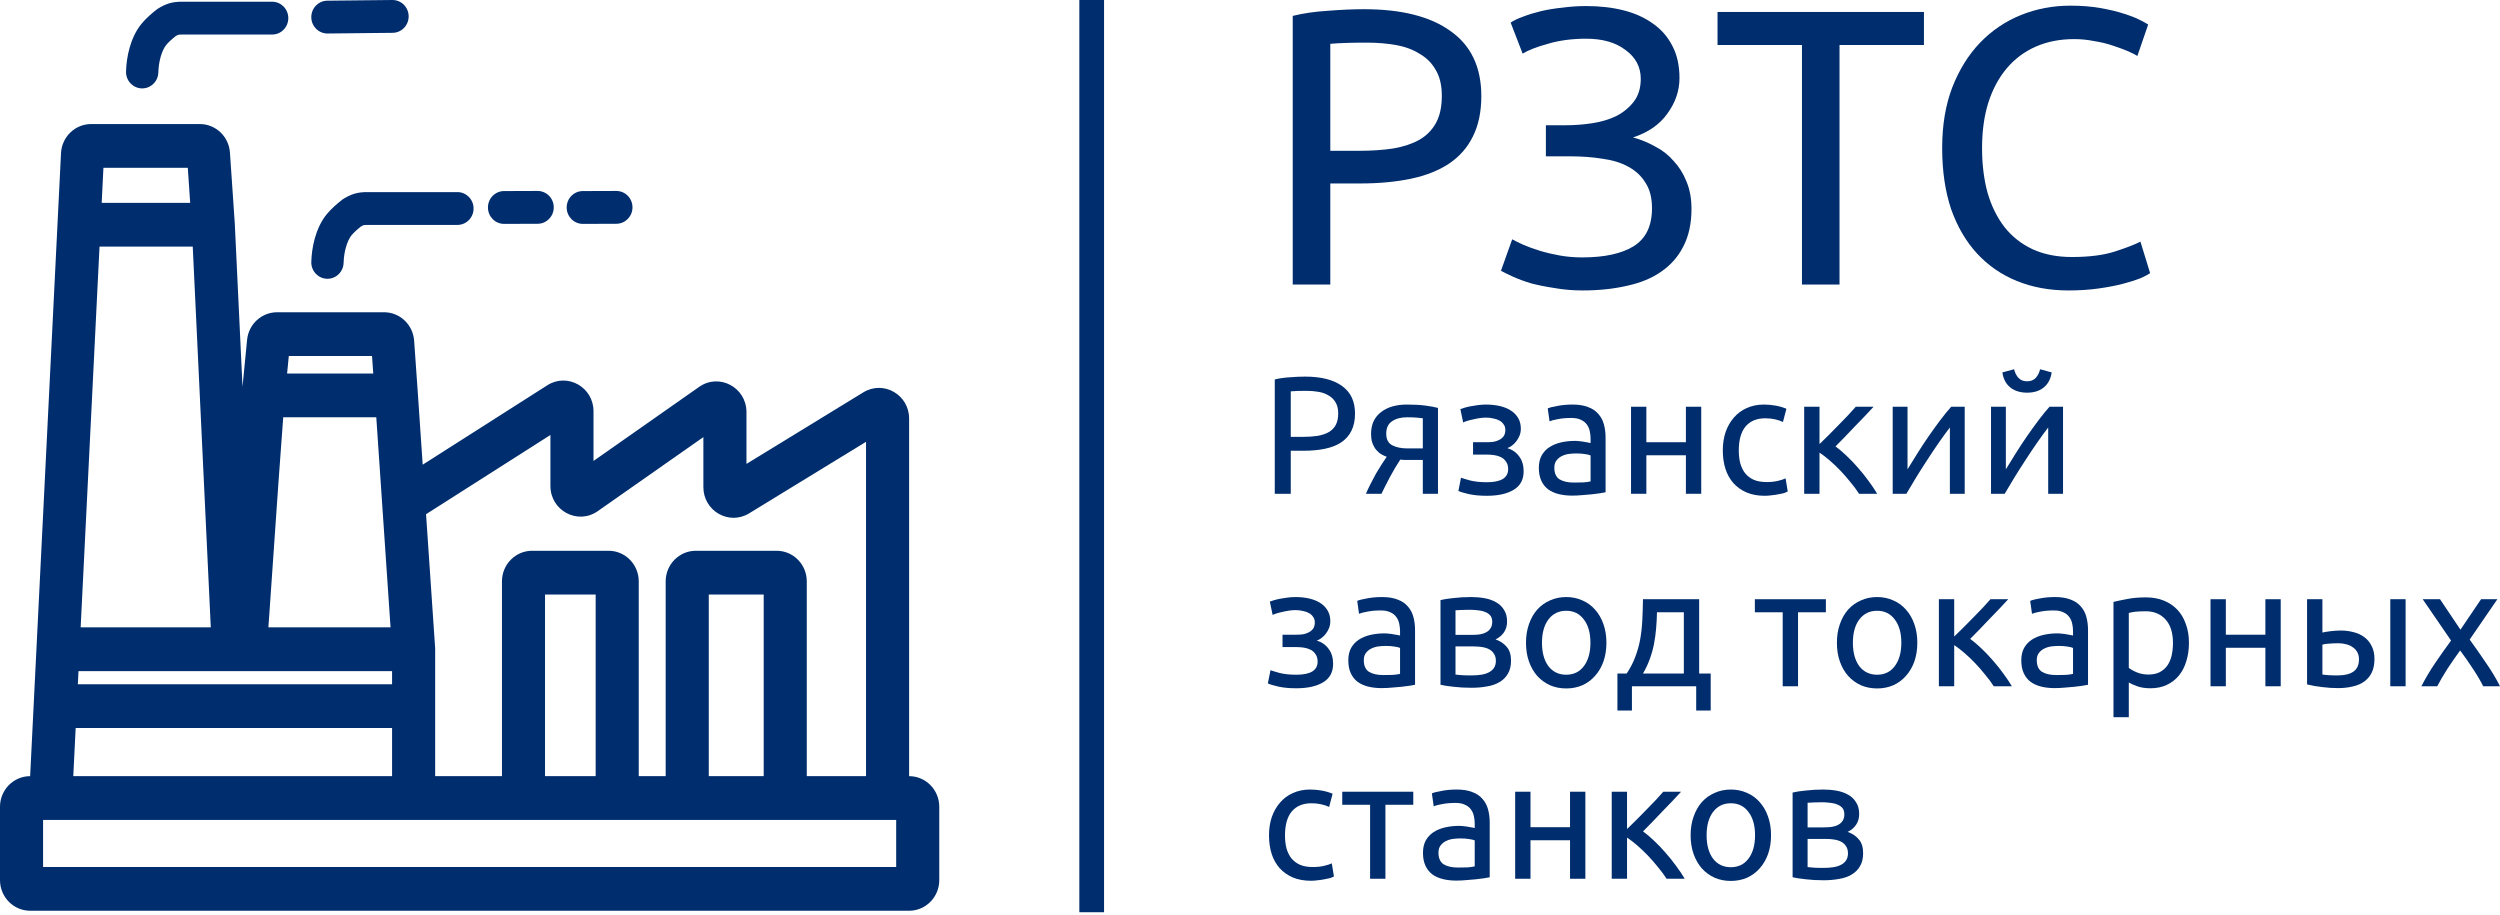 <?xml version="1.0" encoding="UTF-8"?> <svg xmlns="http://www.w3.org/2000/svg" width="620" height="227" viewBox="0 0 620 227" fill="none"> <path fill-rule="evenodd" clip-rule="evenodd" d="M15.131 37.983C15.332 33.94 18.617 30.767 22.601 30.767H49.563C53.493 30.767 56.752 33.856 57.025 37.838L58.226 55.412L60.145 95.907L61.276 84.288C61.654 80.401 64.873 77.438 68.719 77.438H95.246C99.171 77.438 102.427 80.519 102.707 84.494L103.634 97.68L104.827 115.241L135.736 95.548C140.717 92.374 147.19 96.011 147.19 101.984V114.313L173.395 95.943C178.356 92.465 185.123 96.072 185.123 102.196V115.045L214.119 97.295C219.105 94.243 225.46 97.89 225.46 103.802V192.488C229.591 192.488 232.94 195.889 232.94 200.085V218.265C232.94 222.461 229.591 225.863 225.46 225.863H7.48C3.349 225.863 0 222.461 0 218.265V200.085C0 195.891 3.346 192.49 7.475 192.488L15.131 37.983ZM18.174 192.488H97.236V180.548H18.765L18.174 192.488ZM19.303 169.695H97.236V166.439H19.464L19.303 169.695ZM20.002 155.585H52.276L47.801 61.158H24.682L20.002 155.585ZM25.219 50.304H47.166L46.572 41.621H25.65L25.219 50.304ZM66.558 155.585H96.855L93.318 103.487H70.239C69.464 113.615 68.663 125.248 67.898 136.365L67.898 136.367C67.519 141.875 67.149 147.256 66.794 152.265C66.715 153.391 66.636 154.499 66.558 155.585ZM71.201 92.633H92.567L92.262 88.292H71.624L71.201 92.633ZM107.922 192.488H124.484V144.189C124.484 139.992 127.833 136.591 131.963 136.591H150.93C155.061 136.591 158.41 139.992 158.41 144.189V192.488H165.088V144.189C165.088 139.993 168.437 136.591 172.568 136.591H192.603C196.733 136.591 200.082 139.992 200.082 144.189V192.488H214.775V109.566L185.778 127.316C180.793 130.368 174.438 126.721 174.438 120.809V108.399L148.233 126.769C143.271 130.247 136.505 126.64 136.505 120.516V107.87L105.66 127.522L107.922 160.825V192.488ZM189.397 192.488V147.445H175.773V192.488H189.397ZM147.724 192.488V147.445H135.169V192.488H147.724ZM10.685 203.341V215.009H222.254V203.341H10.685Z" fill="#002D6D"></path> <path d="M101.344 4.028C101.321 1.78 99.509 -0.023 97.296 0L81.166 0.171C78.954 0.195 77.178 2.036 77.201 4.284C77.225 6.532 79.037 8.335 81.25 8.311L97.379 8.14C99.592 8.117 101.368 6.275 101.344 4.028Z" fill="#002D6D"></path> <path d="M44.214 8.639C44.132 8.664 43.967 8.723 43.552 8.967C42.658 9.667 41.684 10.574 41.243 11.12C40.09 12.546 39.337 15.303 39.267 17.963C39.208 20.21 37.367 21.983 35.154 21.923C32.942 21.863 31.197 19.992 31.256 17.745C31.348 14.25 32.279 9.379 35.051 5.952C36.085 4.674 37.709 3.241 38.91 2.327L39.075 2.201L39.252 2.093C40.041 1.612 40.911 1.141 41.953 0.83C43.013 0.513 44.027 0.427 45.054 0.427L67.493 0.427C69.706 0.427 71.5 2.249 71.5 4.497C71.5 6.745 69.706 8.567 67.493 8.567L45.054 8.567C44.478 8.567 44.289 8.617 44.214 8.639Z" fill="#002D6D"></path> <path d="M133.338 55.496C135.551 55.488 137.339 53.66 137.331 51.412C137.324 49.164 135.524 47.348 133.311 47.355L125.004 47.384C122.791 47.391 121.004 49.22 121.011 51.467C121.018 53.715 122.818 55.531 125.031 55.524L133.338 55.496Z" fill="#002D6D"></path> <path d="M152.863 55.496C155.076 55.488 156.864 53.66 156.857 51.412C156.85 49.164 155.05 47.348 152.837 47.355L144.53 47.384C142.317 47.391 140.529 49.22 140.537 51.467C140.544 53.715 142.344 55.531 144.557 55.524L152.863 55.496Z" fill="#002D6D"></path> <path d="M90.161 55.853C90.079 55.878 89.914 55.937 89.499 56.181C88.605 56.88 87.631 57.788 87.19 58.333C86.036 59.76 85.284 62.517 85.214 65.176C85.155 67.423 83.313 69.196 81.101 69.136C78.889 69.076 77.144 67.206 77.203 64.959C77.294 61.464 78.226 56.593 80.998 53.166C82.031 51.888 83.656 50.455 84.856 49.54L85.022 49.414L85.199 49.306C85.987 48.826 86.858 48.355 87.9 48.044C88.96 47.727 89.974 47.641 91.001 47.641L113.44 47.641C115.653 47.641 117.447 49.463 117.447 51.711C117.447 53.959 115.653 55.781 113.44 55.781L91.001 55.781C90.425 55.781 90.236 55.831 90.161 55.853Z" fill="#002D6D"></path> <path d="M338.269 2.283C347.616 2.283 354.787 4.104 359.781 7.746C364.839 11.323 367.368 16.688 367.368 23.841C367.368 27.744 366.664 31.093 365.255 33.889C363.91 36.621 361.926 38.864 359.301 40.62C356.74 42.311 353.603 43.547 349.889 44.327C346.176 45.108 341.982 45.498 337.308 45.498H329.914V70.568H320.598V3.941C323.223 3.291 326.136 2.868 329.337 2.673C332.603 2.413 335.58 2.283 338.269 2.283ZM339.037 10.575C335.068 10.575 332.026 10.672 329.914 10.867V37.401H336.924C340.125 37.401 343.007 37.206 345.568 36.816C348.129 36.361 350.273 35.645 352.002 34.67C353.795 33.629 355.171 32.231 356.132 30.475C357.092 28.719 357.572 26.475 357.572 23.744C357.572 21.143 357.06 18.997 356.036 17.306C355.075 15.615 353.731 14.282 352.002 13.306C350.337 12.266 348.385 11.55 346.144 11.16C343.903 10.77 341.534 10.575 339.037 10.575Z" fill="#002D6D"></path> <path d="M383.38 31.06H388.374C390.486 31.06 392.631 30.898 394.808 30.573C396.985 30.247 398.97 29.662 400.762 28.817C402.555 27.906 404.027 26.703 405.18 25.207C406.332 23.711 406.909 21.826 406.909 19.549C406.909 16.623 405.66 14.249 403.163 12.428C400.73 10.542 397.465 9.599 393.367 9.599C389.846 9.599 386.677 10.022 383.86 10.867C381.043 11.648 378.962 12.461 377.617 13.306L374.64 5.6C375.409 5.079 376.433 4.592 377.713 4.136C379.058 3.616 380.531 3.161 382.131 2.771C383.796 2.38 385.588 2.088 387.509 1.893C389.43 1.633 391.415 1.503 393.463 1.503C396.793 1.503 399.866 1.86 402.683 2.576C405.5 3.291 407.933 4.396 409.982 5.892C412.031 7.323 413.631 9.176 414.784 11.453C415.936 13.664 416.512 16.298 416.512 19.354C416.512 22.476 415.52 25.402 413.535 28.134C411.614 30.865 408.765 32.849 404.988 34.084C406.909 34.605 408.733 35.352 410.462 36.328C412.255 37.238 413.791 38.441 415.072 39.937C416.416 41.368 417.473 43.059 418.241 45.01C419.073 46.961 419.489 49.237 419.489 51.838C419.489 55.415 418.817 58.504 417.473 61.106C416.192 63.642 414.367 65.723 411.999 67.349C409.694 68.975 406.877 70.145 403.547 70.861C400.218 71.641 396.537 72.031 392.503 72.031C390.07 72.031 387.765 71.836 385.588 71.446C383.412 71.121 381.459 70.731 379.73 70.275C378.002 69.755 376.497 69.202 375.217 68.617C373.936 68.032 372.944 67.544 372.239 67.154L375.024 59.35C375.729 59.74 376.657 60.195 377.81 60.715C379.026 61.236 380.37 61.724 381.843 62.179C383.316 62.634 384.948 63.024 386.741 63.349C388.534 63.675 390.422 63.837 392.407 63.837C397.849 63.837 402.075 62.927 405.084 61.106C408.157 59.22 409.694 56.066 409.694 51.643C409.694 49.042 409.149 46.928 408.061 45.303C407.037 43.612 405.596 42.279 403.739 41.303C401.947 40.328 399.802 39.677 397.305 39.352C394.872 38.962 392.215 38.767 389.334 38.767H383.38V31.06Z" fill="#002D6D"></path> <path d="M477.137 2.966V11.16H456.201V70.568H446.885V11.16H425.949V2.966H477.137Z" fill="#002D6D"></path> <path d="M512.967 72.031C508.293 72.031 504.035 71.251 500.194 69.69C496.352 68.129 493.055 65.853 490.302 62.862C487.549 59.87 485.404 56.196 483.868 51.838C482.395 47.416 481.659 42.376 481.659 36.718C481.659 31.06 482.491 26.053 484.156 21.695C485.884 17.273 488.189 13.566 491.07 10.575C493.951 7.583 497.313 5.307 501.154 3.746C504.996 2.185 509.093 1.405 513.447 1.405C516.2 1.405 518.665 1.6 520.842 1.99C523.082 2.38 525.003 2.836 526.604 3.356C528.268 3.876 529.613 4.396 530.637 4.917C531.662 5.437 532.366 5.827 532.75 6.087L530.061 13.891C529.485 13.501 528.653 13.079 527.564 12.623C526.476 12.168 525.227 11.713 523.819 11.258C522.474 10.802 520.97 10.445 519.305 10.184C517.704 9.859 516.072 9.697 514.407 9.697C510.886 9.697 507.717 10.315 504.9 11.55C502.082 12.786 499.682 14.574 497.697 16.916C495.712 19.257 494.175 22.118 493.087 25.5C492.063 28.817 491.55 32.556 491.55 36.718C491.55 40.75 491.999 44.425 492.895 47.741C493.855 51.058 495.264 53.919 497.121 56.326C498.977 58.667 501.282 60.488 504.035 61.788C506.852 63.089 510.118 63.739 513.831 63.739C518.121 63.739 521.674 63.284 524.491 62.374C527.308 61.463 529.421 60.65 530.829 59.935L533.23 67.739C532.782 68.064 531.982 68.487 530.829 69.007C529.677 69.463 528.236 69.918 526.508 70.373C524.779 70.828 522.762 71.218 520.457 71.544C518.153 71.869 515.656 72.031 512.967 72.031Z" fill="#002D6D"></path> <path d="M323.663 93.399C327.641 93.399 330.692 94.174 332.817 95.724C334.97 97.246 336.046 99.529 336.046 102.573C336.046 104.233 335.746 105.659 335.147 106.849C334.575 108.011 333.73 108.966 332.613 109.713C331.523 110.432 330.188 110.958 328.608 111.29C327.028 111.622 325.244 111.788 323.255 111.788H320.108V122.457H316.144V94.105C317.261 93.828 318.501 93.648 319.863 93.565C321.252 93.454 322.519 93.399 323.663 93.399ZM323.99 96.927C322.301 96.927 321.007 96.969 320.108 97.052V108.343H323.091C324.453 108.343 325.679 108.26 326.769 108.094C327.859 107.9 328.772 107.596 329.507 107.181C330.27 106.738 330.856 106.143 331.265 105.396C331.673 104.649 331.878 103.694 331.878 102.531C331.878 101.425 331.66 100.511 331.224 99.792C330.815 99.072 330.243 98.505 329.507 98.09C328.799 97.647 327.968 97.343 327.014 97.177C326.061 97.01 325.053 96.927 323.99 96.927Z" fill="#002D6D"></path> <path d="M349.548 114.071C349.14 114.071 348.744 114.071 348.363 114.071C347.982 114.044 347.614 114.016 347.26 113.988C346.388 115.317 345.543 116.742 344.726 118.264C343.936 119.758 343.227 121.156 342.601 122.457H338.759C339.086 121.654 339.468 120.838 339.904 120.007C340.34 119.15 340.775 118.319 341.211 117.517C341.675 116.714 342.138 115.953 342.601 115.234C343.064 114.514 343.5 113.864 343.909 113.283C343.146 113.006 342.519 112.674 342.029 112.286C341.538 111.871 341.143 111.415 340.844 110.917C340.544 110.418 340.326 109.893 340.19 109.339C340.081 108.758 340.026 108.177 340.026 107.596C340.026 106.378 340.244 105.313 340.68 104.399C341.143 103.486 341.77 102.739 342.56 102.158C343.35 101.549 344.276 101.092 345.339 100.788C346.429 100.484 347.614 100.331 348.894 100.331C350.692 100.331 352.218 100.414 353.471 100.58C354.725 100.746 355.774 100.94 356.618 101.162V122.457H352.858V114.071H349.548ZM352.858 103.735C352.559 103.68 352.055 103.625 351.346 103.569C350.665 103.514 349.875 103.486 348.976 103.486C347.423 103.486 346.17 103.818 345.216 104.482C344.263 105.119 343.786 106.143 343.786 107.554C343.786 108.938 344.276 109.893 345.257 110.418C346.238 110.944 347.505 111.207 349.058 111.207H352.858V103.735Z" fill="#002D6D"></path> <path d="M368.545 100.331C369.771 100.331 370.915 100.456 371.978 100.705C373.04 100.954 373.953 101.328 374.716 101.826C375.479 102.324 376.078 102.947 376.514 103.694C376.95 104.441 377.168 105.313 377.168 106.309C377.168 106.945 377.059 107.527 376.841 108.052C376.623 108.578 376.351 109.049 376.024 109.464C375.697 109.879 375.329 110.239 374.92 110.543C374.539 110.82 374.171 111.013 373.817 111.124C375.07 111.512 376.051 112.203 376.759 113.2C377.495 114.168 377.863 115.4 377.863 116.894C377.863 118.942 377.045 120.464 375.411 121.46C373.776 122.457 371.556 122.955 368.749 122.955C367.033 122.955 365.548 122.816 364.295 122.54C363.069 122.263 362.197 122 361.679 121.751L362.333 118.472C362.769 118.638 363.546 118.873 364.663 119.177C365.807 119.454 367.169 119.592 368.749 119.592C370.466 119.592 371.774 119.329 372.673 118.804C373.572 118.25 374.021 117.434 374.021 116.355C374.021 115.58 373.844 114.957 373.49 114.487C373.163 113.988 372.741 113.615 372.223 113.366C371.705 113.117 371.147 112.951 370.548 112.868C369.948 112.785 369.39 112.743 368.872 112.743H365.317V109.671H368.749C369.24 109.671 369.744 109.644 370.261 109.588C370.806 109.505 371.297 109.353 371.733 109.132C372.196 108.91 372.577 108.606 372.877 108.218C373.177 107.803 373.326 107.264 373.326 106.6C373.326 106.074 373.19 105.631 372.918 105.271C372.673 104.884 372.332 104.565 371.896 104.316C371.46 104.067 370.943 103.887 370.343 103.777C369.771 103.638 369.172 103.569 368.545 103.569C368.055 103.569 367.523 103.611 366.951 103.694C366.379 103.777 365.821 103.887 365.276 104.026C364.731 104.137 364.24 104.261 363.805 104.399C363.369 104.538 363.055 104.662 362.865 104.773L362.17 101.452C362.388 101.369 362.728 101.258 363.192 101.12C363.655 100.982 364.172 100.857 364.744 100.746C365.344 100.636 365.97 100.539 366.624 100.456C367.278 100.373 367.918 100.331 368.545 100.331Z" fill="#002D6D"></path> <path d="M390.337 119.675C391.237 119.675 392.027 119.662 392.708 119.634C393.416 119.579 394.002 119.496 394.465 119.385V112.951C394.193 112.812 393.743 112.702 393.116 112.619C392.517 112.508 391.781 112.453 390.91 112.453C390.337 112.453 389.724 112.494 389.071 112.577C388.444 112.66 387.858 112.84 387.313 113.117C386.796 113.366 386.36 113.726 386.006 114.196C385.651 114.639 385.474 115.234 385.474 115.981C385.474 117.365 385.91 118.333 386.782 118.887C387.654 119.412 388.839 119.675 390.337 119.675ZM390.011 100.331C391.536 100.331 392.817 100.539 393.852 100.954C394.915 101.341 395.759 101.909 396.386 102.656C397.04 103.376 397.503 104.247 397.775 105.271C398.048 106.267 398.184 107.374 398.184 108.592V122.083C397.857 122.138 397.394 122.221 396.794 122.332C396.222 122.415 395.568 122.498 394.833 122.581C394.097 122.664 393.294 122.733 392.422 122.789C391.577 122.872 390.733 122.913 389.888 122.913C388.689 122.913 387.586 122.789 386.578 122.54C385.57 122.291 384.698 121.903 383.962 121.377C383.227 120.824 382.655 120.104 382.246 119.219C381.837 118.333 381.633 117.268 381.633 116.022C381.633 114.832 381.864 113.809 382.328 112.951C382.818 112.093 383.472 111.401 384.289 110.875C385.107 110.349 386.06 109.962 387.15 109.713C388.24 109.464 389.384 109.339 390.583 109.339C390.964 109.339 391.359 109.367 391.768 109.422C392.176 109.45 392.558 109.505 392.912 109.588C393.294 109.644 393.62 109.699 393.893 109.754C394.165 109.81 394.356 109.851 394.465 109.879V108.8C394.465 108.163 394.397 107.54 394.261 106.932C394.124 106.295 393.879 105.742 393.525 105.271C393.171 104.773 392.681 104.386 392.054 104.109C391.455 103.804 390.664 103.652 389.684 103.652C388.43 103.652 387.327 103.749 386.373 103.943C385.447 104.109 384.752 104.289 384.289 104.482L383.84 101.286C384.33 101.065 385.147 100.857 386.292 100.663C387.436 100.442 388.676 100.331 390.011 100.331Z" fill="#002D6D"></path> <path d="M421.905 122.457H418.105V112.909H408.297V122.457H404.496V100.871H408.297V109.671H418.105V100.871H421.905V122.457Z" fill="#002D6D"></path> <path d="M437.677 122.955C435.961 122.955 434.449 122.678 433.141 122.125C431.861 121.571 430.771 120.796 429.872 119.8C429 118.804 428.346 117.628 427.91 116.272C427.474 114.888 427.256 113.366 427.256 111.705C427.256 110.045 427.488 108.523 427.951 107.139C428.441 105.755 429.123 104.565 429.994 103.569C430.866 102.545 431.929 101.757 433.182 101.203C434.462 100.622 435.879 100.331 437.432 100.331C438.386 100.331 439.339 100.414 440.293 100.58C441.246 100.746 442.159 101.009 443.031 101.369L442.173 104.649C441.6 104.372 440.933 104.15 440.17 103.984C439.435 103.818 438.644 103.735 437.8 103.735C435.675 103.735 434.04 104.413 432.896 105.769C431.779 107.125 431.22 109.104 431.22 111.705C431.22 112.868 431.343 113.933 431.588 114.902C431.861 115.87 432.269 116.7 432.814 117.392C433.386 118.084 434.108 118.624 434.98 119.011C435.852 119.371 436.914 119.551 438.168 119.551C439.176 119.551 440.088 119.454 440.906 119.26C441.723 119.067 442.363 118.859 442.826 118.638L443.358 121.875C443.14 122.014 442.826 122.152 442.418 122.291C442.009 122.401 441.546 122.498 441.028 122.581C440.511 122.692 439.952 122.775 439.353 122.83C438.781 122.913 438.222 122.955 437.677 122.955Z" fill="#002D6D"></path> <path d="M455.203 110.709C456.047 111.318 456.96 112.093 457.941 113.034C458.922 113.947 459.875 114.943 460.801 116.022C461.755 117.102 462.64 118.209 463.458 119.343C464.275 120.45 464.97 121.488 465.542 122.457H461.047C460.447 121.516 459.739 120.561 458.922 119.592C458.131 118.596 457.3 117.641 456.429 116.728C455.557 115.815 454.671 114.971 453.772 114.196C452.873 113.421 452.029 112.771 451.239 112.245V122.457H447.438V100.871H451.239V110.128C451.892 109.491 452.642 108.758 453.486 107.928C454.331 107.07 455.175 106.212 456.02 105.354C456.892 104.469 457.696 103.638 458.431 102.864C459.167 102.061 459.766 101.397 460.229 100.871H464.643C464.043 101.535 463.335 102.296 462.518 103.154C461.728 103.984 460.897 104.842 460.025 105.728C459.18 106.613 458.336 107.499 457.491 108.384C456.647 109.242 455.884 110.017 455.203 110.709Z" fill="#002D6D"></path> <path d="M487.247 100.871V122.457H483.569V106.018C482.751 107.07 481.852 108.301 480.871 109.713C479.891 111.124 478.91 112.591 477.929 114.113C476.948 115.607 476.008 117.088 475.109 118.555C474.21 120.021 473.434 121.322 472.78 122.457H469.388V100.871H473.066V116.396C473.774 115.206 474.578 113.905 475.477 112.494C476.376 111.055 477.302 109.644 478.256 108.26C479.237 106.849 480.204 105.506 481.157 104.233C482.138 102.933 483.051 101.812 483.895 100.871H487.247Z" fill="#002D6D"></path> <path d="M511.631 100.871V122.457H507.953V106.018C507.135 107.07 506.236 108.301 505.256 109.713C504.275 111.124 503.294 112.591 502.313 114.113C501.332 115.607 500.392 117.088 499.493 118.555C498.594 120.021 497.818 121.322 497.164 122.457H493.772V100.871H497.45V116.396C498.158 115.206 498.962 113.905 499.861 112.494C500.76 111.055 501.687 109.644 502.64 108.26C503.621 106.849 504.588 105.506 505.542 104.233C506.522 102.933 507.435 101.812 508.28 100.871H511.631ZM502.722 97.384C501.005 97.384 499.602 96.941 498.513 96.056C497.45 95.17 496.81 93.939 496.592 92.361L499.493 91.573C499.711 92.458 500.079 93.178 500.597 93.731C501.114 94.285 501.823 94.561 502.722 94.561C503.621 94.561 504.329 94.285 504.847 93.731C505.365 93.178 505.732 92.458 505.95 91.573L508.811 92.361C508.593 93.939 507.953 95.17 506.89 96.056C505.828 96.941 504.438 97.384 502.722 97.384Z" fill="#002D6D"></path> <path d="M321.293 148.069C322.519 148.069 323.663 148.193 324.726 148.442C325.788 148.691 326.701 149.065 327.464 149.563C328.227 150.061 328.826 150.684 329.262 151.431C329.698 152.178 329.916 153.05 329.916 154.046C329.916 154.683 329.807 155.264 329.589 155.79C329.371 156.316 329.099 156.786 328.772 157.201C328.445 157.616 328.077 157.976 327.668 158.28C327.287 158.557 326.919 158.751 326.565 158.861C327.818 159.249 328.799 159.941 329.507 160.937C330.243 161.906 330.611 163.137 330.611 164.631C330.611 166.679 329.793 168.201 328.159 169.198C326.524 170.194 324.304 170.692 321.497 170.692C319.781 170.692 318.296 170.554 317.043 170.277C315.817 170 314.945 169.737 314.427 169.488L315.081 166.209C315.517 166.375 316.294 166.61 317.411 166.915C318.555 167.191 319.917 167.33 321.497 167.33C323.214 167.33 324.522 167.067 325.421 166.541C326.32 165.988 326.769 165.171 326.769 164.092C326.769 163.317 326.592 162.694 326.238 162.224C325.911 161.726 325.489 161.352 324.971 161.103C324.453 160.854 323.895 160.688 323.296 160.605C322.696 160.522 322.138 160.48 321.62 160.48H318.065V157.409H321.497C321.988 157.409 322.492 157.381 323.009 157.326C323.554 157.243 324.045 157.09 324.481 156.869C324.944 156.648 325.325 156.343 325.625 155.956C325.925 155.541 326.074 155.001 326.074 154.337C326.074 153.811 325.938 153.368 325.666 153.008C325.421 152.621 325.08 152.303 324.644 152.054C324.208 151.805 323.691 151.625 323.091 151.514C322.519 151.376 321.92 151.307 321.293 151.307C320.803 151.307 320.271 151.348 319.699 151.431C319.127 151.514 318.569 151.625 318.024 151.763C317.479 151.874 316.988 151.998 316.553 152.137C316.117 152.275 315.803 152.4 315.613 152.51L314.918 149.189C315.136 149.106 315.476 148.996 315.94 148.857C316.403 148.719 316.92 148.595 317.492 148.484C318.092 148.373 318.718 148.276 319.372 148.193C320.026 148.11 320.666 148.069 321.293 148.069Z" fill="#002D6D"></path> <path d="M343.086 167.413C343.985 167.413 344.775 167.399 345.456 167.371C346.164 167.316 346.75 167.233 347.213 167.122V160.688C346.941 160.55 346.491 160.439 345.864 160.356C345.265 160.245 344.529 160.19 343.658 160.19C343.086 160.19 342.473 160.231 341.819 160.314C341.192 160.397 340.606 160.577 340.061 160.854C339.544 161.103 339.108 161.463 338.754 161.933C338.399 162.376 338.222 162.971 338.222 163.718C338.222 165.102 338.658 166.071 339.53 166.624C340.402 167.15 341.587 167.413 343.086 167.413ZM342.759 148.069C344.284 148.069 345.565 148.276 346.6 148.691C347.663 149.079 348.507 149.646 349.134 150.393C349.788 151.113 350.251 151.985 350.523 153.008C350.796 154.005 350.932 155.112 350.932 156.329V169.82C350.605 169.876 350.142 169.959 349.542 170.069C348.97 170.152 348.316 170.235 347.581 170.318C346.845 170.401 346.042 170.471 345.17 170.526C344.325 170.609 343.481 170.651 342.636 170.651C341.437 170.651 340.334 170.526 339.326 170.277C338.318 170.028 337.446 169.64 336.71 169.115C335.975 168.561 335.403 167.842 334.994 166.956C334.585 166.071 334.381 165.005 334.381 163.76C334.381 162.57 334.612 161.546 335.076 160.688C335.566 159.83 336.22 159.138 337.037 158.612C337.855 158.087 338.808 157.699 339.898 157.45C340.988 157.201 342.132 157.077 343.331 157.077C343.712 157.077 344.107 157.104 344.516 157.16C344.924 157.187 345.306 157.243 345.66 157.326C346.042 157.381 346.368 157.436 346.641 157.492C346.913 157.547 347.104 157.588 347.213 157.616V156.537C347.213 155.9 347.145 155.278 347.009 154.669C346.872 154.032 346.627 153.479 346.273 153.008C345.919 152.51 345.429 152.123 344.802 151.846C344.203 151.542 343.412 151.39 342.432 151.39C341.178 151.39 340.075 151.486 339.121 151.68C338.195 151.846 337.5 152.026 337.037 152.22L336.588 149.023C337.078 148.802 337.895 148.595 339.04 148.401C340.184 148.179 341.424 148.069 342.759 148.069Z" fill="#002D6D"></path> <path d="M360.963 167.288C361.127 167.316 361.358 167.344 361.658 167.371C361.957 167.399 362.298 167.427 362.679 167.454C363.061 167.454 363.456 167.468 363.865 167.496C364.3 167.496 364.709 167.496 365.091 167.496C365.881 167.496 366.63 167.44 367.338 167.33C368.074 167.219 368.7 167.025 369.218 166.749C369.763 166.472 370.185 166.112 370.485 165.669C370.812 165.199 370.975 164.604 370.975 163.884C370.975 163.192 370.826 162.625 370.526 162.182C370.253 161.712 369.872 161.338 369.382 161.062C368.891 160.785 368.305 160.591 367.624 160.48C366.97 160.37 366.262 160.314 365.499 160.314H360.963V167.288ZM365.009 157.45C365.744 157.45 366.412 157.409 367.011 157.326C367.638 157.215 368.169 157.035 368.605 156.786C369.068 156.537 369.422 156.205 369.668 155.79C369.94 155.375 370.076 154.849 370.076 154.212C370.076 153.548 369.913 153.022 369.586 152.635C369.259 152.247 368.823 151.957 368.278 151.763C367.761 151.542 367.161 151.403 366.48 151.348C365.826 151.265 365.159 151.224 364.478 151.224C363.851 151.224 363.211 151.237 362.557 151.265C361.93 151.293 361.399 151.32 360.963 151.348V157.45H365.009ZM364.927 170.568C363.32 170.568 361.835 170.484 360.473 170.318C359.11 170.18 358.034 170.014 357.244 169.82V148.816C358.034 148.622 359.11 148.456 360.473 148.318C361.835 148.152 363.32 148.069 364.927 148.069C366.044 148.069 367.134 148.166 368.196 148.359C369.259 148.553 370.199 148.885 371.016 149.356C371.834 149.798 372.487 150.421 372.978 151.224C373.495 151.998 373.754 152.967 373.754 154.129C373.754 155.181 373.495 156.08 372.978 156.827C372.46 157.575 371.765 158.156 370.894 158.571C372.065 158.986 372.991 159.609 373.673 160.439C374.381 161.241 374.735 162.376 374.735 163.843C374.735 165.143 374.476 166.223 373.959 167.081C373.468 167.939 372.773 168.63 371.874 169.156C371.003 169.682 369.967 170.042 368.769 170.235C367.57 170.457 366.289 170.568 364.927 170.568Z" fill="#002D6D"></path> <path d="M398.391 159.401C398.391 161.117 398.146 162.667 397.655 164.05C397.165 165.434 396.47 166.624 395.571 167.62C394.699 168.617 393.65 169.391 392.424 169.945C391.198 170.471 389.863 170.734 388.419 170.734C386.975 170.734 385.64 170.471 384.414 169.945C383.188 169.391 382.126 168.617 381.227 167.62C380.355 166.624 379.674 165.434 379.183 164.05C378.693 162.667 378.448 161.117 378.448 159.401C378.448 157.713 378.693 156.177 379.183 154.793C379.674 153.382 380.355 152.178 381.227 151.182C382.126 150.186 383.188 149.425 384.414 148.899C385.64 148.345 386.975 148.069 388.419 148.069C389.863 148.069 391.198 148.345 392.424 148.899C393.65 149.425 394.699 150.186 395.571 151.182C396.47 152.178 397.165 153.382 397.655 154.793C398.146 156.177 398.391 157.713 398.391 159.401ZM394.427 159.401C394.427 156.966 393.882 155.043 392.792 153.631C391.73 152.192 390.272 151.473 388.419 151.473C386.567 151.473 385.096 152.192 384.006 153.631C382.943 155.043 382.412 156.966 382.412 159.401C382.412 161.836 382.943 163.774 384.006 165.213C385.096 166.624 386.567 167.33 388.419 167.33C390.272 167.33 391.73 166.624 392.792 165.213C393.882 163.774 394.427 161.836 394.427 159.401Z" fill="#002D6D"></path> <path d="M401.122 167.039H403.411C404.31 165.711 405.018 164.341 405.536 162.93C406.081 161.518 406.49 160.065 406.762 158.571C407.034 157.049 407.212 155.471 407.293 153.839C407.375 152.178 407.43 150.435 407.457 148.608H421.392V167.039H424.253V176.213H420.657V170.194H404.719V176.213H401.122V167.039ZM417.592 167.039V151.846H410.93C410.903 153.147 410.835 154.461 410.726 155.79C410.617 157.09 410.44 158.391 410.195 159.692C409.95 160.965 409.595 162.224 409.132 163.469C408.696 164.687 408.138 165.877 407.457 167.039H417.592Z" fill="#002D6D"></path> <path d="M452.818 148.608V151.846H445.912V170.194H442.111V151.846H435.205V148.608H452.818Z" fill="#002D6D"></path> <path d="M475.495 159.401C475.495 161.117 475.249 162.667 474.759 164.05C474.269 165.434 473.574 166.624 472.675 167.62C471.803 168.617 470.754 169.391 469.528 169.945C468.302 170.471 466.967 170.734 465.523 170.734C464.079 170.734 462.744 170.471 461.518 169.945C460.292 169.391 459.23 168.617 458.331 167.62C457.459 166.624 456.778 165.434 456.287 164.05C455.797 162.667 455.552 161.117 455.552 159.401C455.552 157.713 455.797 156.177 456.287 154.793C456.778 153.382 457.459 152.178 458.331 151.182C459.23 150.186 460.292 149.425 461.518 148.899C462.744 148.345 464.079 148.069 465.523 148.069C466.967 148.069 468.302 148.345 469.528 148.899C470.754 149.425 471.803 150.186 472.675 151.182C473.574 152.178 474.269 153.382 474.759 154.793C475.249 156.177 475.495 157.713 475.495 159.401ZM471.53 159.401C471.53 156.966 470.986 155.043 469.896 153.631C468.833 152.192 467.376 151.473 465.523 151.473C463.67 151.473 462.199 152.192 461.109 153.631C460.047 155.043 459.516 156.966 459.516 159.401C459.516 161.836 460.047 163.774 461.109 165.213C462.199 166.624 463.67 167.33 465.523 167.33C467.376 167.33 468.833 166.624 469.896 165.213C470.986 163.774 471.53 161.836 471.53 159.401Z" fill="#002D6D"></path> <path d="M488.606 158.446C489.451 159.055 490.364 159.83 491.344 160.771C492.325 161.684 493.279 162.68 494.205 163.76C495.159 164.839 496.044 165.946 496.861 167.081C497.679 168.188 498.373 169.225 498.946 170.194H494.45C493.851 169.253 493.143 168.298 492.325 167.33C491.535 166.333 490.704 165.379 489.832 164.465C488.96 163.552 488.075 162.708 487.176 161.933C486.277 161.158 485.432 160.508 484.642 159.982V170.194H480.842V148.608H484.642V157.865C485.296 157.229 486.045 156.495 486.89 155.665C487.734 154.807 488.579 153.949 489.424 153.092C490.295 152.206 491.099 151.376 491.835 150.601C492.57 149.798 493.17 149.134 493.633 148.608H498.046C497.447 149.273 496.739 150.034 495.921 150.891C495.131 151.722 494.3 152.58 493.429 153.465C492.584 154.351 491.739 155.236 490.895 156.122C490.05 156.98 489.287 157.755 488.606 158.446Z" fill="#002D6D"></path> <path d="M509.984 167.413C510.883 167.413 511.673 167.399 512.354 167.371C513.063 167.316 513.648 167.233 514.112 167.122V160.688C513.839 160.55 513.39 160.439 512.763 160.356C512.164 160.245 511.428 160.19 510.556 160.19C509.984 160.19 509.371 160.231 508.717 160.314C508.091 160.397 507.505 160.577 506.96 160.854C506.442 161.103 506.006 161.463 505.652 161.933C505.298 162.376 505.121 162.971 505.121 163.718C505.121 165.102 505.557 166.071 506.429 166.624C507.3 167.15 508.486 167.413 509.984 167.413ZM509.657 148.069C511.183 148.069 512.463 148.276 513.499 148.691C514.561 149.079 515.406 149.646 516.032 150.393C516.686 151.113 517.149 151.985 517.422 153.008C517.694 154.005 517.83 155.112 517.83 156.329V169.82C517.503 169.876 517.04 169.959 516.441 170.069C515.869 170.152 515.215 170.235 514.479 170.318C513.744 170.401 512.94 170.471 512.068 170.526C511.224 170.609 510.379 170.651 509.534 170.651C508.336 170.651 507.232 170.526 506.224 170.277C505.216 170.028 504.344 169.64 503.609 169.115C502.873 168.561 502.301 167.842 501.892 166.956C501.484 166.071 501.279 165.005 501.279 163.76C501.279 162.57 501.511 161.546 501.974 160.688C502.465 159.83 503.118 159.138 503.936 158.612C504.753 158.087 505.707 157.699 506.796 157.45C507.886 157.201 509.03 157.077 510.229 157.077C510.611 157.077 511.006 157.104 511.414 157.16C511.823 157.187 512.204 157.243 512.559 157.326C512.94 157.381 513.267 157.436 513.539 157.492C513.812 157.547 514.003 157.588 514.112 157.616V156.537C514.112 155.9 514.043 155.278 513.907 154.669C513.771 154.032 513.526 153.479 513.172 153.008C512.817 152.51 512.327 152.123 511.7 151.846C511.101 151.542 510.311 151.39 509.33 151.39C508.077 151.39 506.973 151.486 506.02 151.68C505.094 151.846 504.399 152.026 503.936 152.22L503.486 149.023C503.977 148.802 504.794 148.595 505.938 148.401C507.082 148.179 508.322 148.069 509.657 148.069Z" fill="#002D6D"></path> <path d="M538.896 159.443C538.896 156.924 538.283 154.987 537.057 153.631C535.831 152.275 534.196 151.597 532.153 151.597C531.008 151.597 530.109 151.639 529.455 151.722C528.829 151.805 528.325 151.902 527.943 152.012V165.628C528.406 166.015 529.074 166.389 529.946 166.749C530.818 167.108 531.771 167.288 532.806 167.288C533.896 167.288 534.822 167.094 535.585 166.707C536.375 166.292 537.016 165.738 537.506 165.047C537.996 164.327 538.351 163.497 538.569 162.556C538.787 161.587 538.896 160.55 538.896 159.443ZM542.86 159.443C542.86 161.075 542.642 162.584 542.206 163.967C541.797 165.351 541.184 166.541 540.367 167.537C539.549 168.533 538.541 169.308 537.343 169.862C536.171 170.415 534.822 170.692 533.297 170.692C532.071 170.692 530.981 170.526 530.027 170.194C529.101 169.862 528.406 169.544 527.943 169.239V177.873H524.143V149.273C525.042 149.051 526.159 148.816 527.494 148.567C528.856 148.29 530.423 148.152 532.193 148.152C533.828 148.152 535.299 148.415 536.607 148.94C537.915 149.466 539.032 150.213 539.958 151.182C540.884 152.151 541.593 153.341 542.083 154.752C542.601 156.136 542.86 157.699 542.86 159.443Z" fill="#002D6D"></path> <path d="M565.617 170.194H561.816V160.646H552.008V170.194H548.208V148.608H552.008V157.409H561.816V148.608H565.617V170.194Z" fill="#002D6D"></path> <path d="M579.958 159.526C579.223 159.526 578.501 159.553 577.793 159.609C577.111 159.636 576.498 159.719 575.954 159.858V167.288C576.117 167.316 576.349 167.344 576.648 167.371C576.975 167.399 577.316 167.427 577.67 167.454C578.051 167.454 578.433 167.468 578.814 167.496C579.196 167.496 579.536 167.496 579.836 167.496C581.498 167.496 582.778 167.177 583.677 166.541C584.576 165.904 585.026 164.881 585.026 163.469C585.026 162.777 584.876 162.182 584.576 161.684C584.304 161.186 583.922 160.785 583.432 160.48C582.969 160.148 582.438 159.913 581.838 159.775C581.239 159.609 580.612 159.526 579.958 159.526ZM572.153 148.608H575.954V156.869C576.417 156.758 577.084 156.648 577.956 156.537C578.855 156.426 579.713 156.371 580.531 156.371C581.648 156.371 582.71 156.509 583.718 156.786C584.726 157.035 585.612 157.45 586.374 158.031C587.137 158.585 587.737 159.318 588.173 160.231C588.636 161.117 588.867 162.182 588.867 163.428C588.867 164.728 588.649 165.835 588.213 166.749C587.778 167.662 587.165 168.409 586.374 168.99C585.584 169.571 584.631 169.986 583.514 170.235C582.397 170.512 581.171 170.651 579.836 170.651C578.555 170.651 577.261 170.568 575.954 170.401C574.646 170.263 573.379 170.042 572.153 169.737V148.608ZM596.591 170.194H592.791V148.608H596.591V170.194Z" fill="#002D6D"></path> <path d="M615.832 170.194C615.532 169.585 615.164 168.907 614.728 168.16C614.292 167.413 613.816 166.652 613.298 165.877C612.78 165.074 612.249 164.286 611.704 163.511C611.159 162.736 610.628 162.002 610.11 161.311C609.593 162.002 609.061 162.75 608.517 163.552C607.972 164.327 607.44 165.116 606.923 165.918C606.432 166.693 605.969 167.454 605.533 168.201C605.097 168.949 604.73 169.613 604.43 170.194H600.507C601.46 168.312 602.591 166.403 603.899 164.465C605.234 162.501 606.555 160.633 607.863 158.861L600.834 148.608H605.125L610.192 156.163L615.3 148.608H619.346L612.481 158.612C613.788 160.411 615.123 162.321 616.485 164.341C617.875 166.333 619.046 168.284 620 170.194H615.832Z" fill="#002D6D"></path> <path d="M325.135 218.429C323.418 218.429 321.906 218.153 320.598 217.599C319.318 217.046 318.228 216.271 317.329 215.275C316.457 214.278 315.803 213.102 315.367 211.746C314.932 210.362 314.714 208.84 314.714 207.18C314.714 205.52 314.945 203.997 315.408 202.614C315.899 201.23 316.58 200.04 317.452 199.044C318.323 198.02 319.386 197.231 320.639 196.678C321.92 196.097 323.336 195.806 324.889 195.806C325.843 195.806 326.796 195.889 327.75 196.055C328.704 196.221 329.616 196.484 330.488 196.844L329.63 200.123C329.058 199.846 328.39 199.625 327.627 199.459C326.892 199.293 326.102 199.21 325.257 199.21C323.132 199.21 321.497 199.888 320.353 201.244C319.236 202.6 318.678 204.579 318.678 207.18C318.678 208.342 318.8 209.408 319.045 210.376C319.318 211.345 319.727 212.175 320.271 212.867C320.844 213.559 321.566 214.098 322.437 214.486C323.309 214.846 324.372 215.025 325.625 215.025C326.633 215.025 327.546 214.929 328.363 214.735C329.18 214.541 329.821 214.334 330.284 214.112L330.815 217.35C330.597 217.488 330.284 217.627 329.875 217.765C329.466 217.876 329.003 217.973 328.486 218.056C327.968 218.166 327.409 218.249 326.81 218.305C326.238 218.388 325.679 218.429 325.135 218.429Z" fill="#002D6D"></path> <path d="M350.492 196.346V199.584H343.585V217.931H339.785V199.584H332.878V196.346H350.492Z" fill="#002D6D"></path> <path d="M361.603 215.15C362.502 215.15 363.292 215.136 363.973 215.109C364.682 215.053 365.268 214.97 365.731 214.859V208.425C365.458 208.287 365.009 208.176 364.382 208.093C363.783 207.983 363.047 207.927 362.175 207.927C361.603 207.927 360.99 207.969 360.336 208.052C359.71 208.135 359.124 208.315 358.579 208.591C358.061 208.84 357.625 209.2 357.271 209.671C356.917 210.113 356.74 210.708 356.74 211.456C356.74 212.839 357.176 213.808 358.048 214.361C358.92 214.887 360.105 215.15 361.603 215.15ZM361.276 195.806C362.802 195.806 364.082 196.014 365.118 196.429C366.18 196.816 367.025 197.383 367.651 198.131C368.305 198.85 368.768 199.722 369.041 200.746C369.313 201.742 369.45 202.849 369.45 204.067V217.558C369.123 217.613 368.659 217.696 368.06 217.807C367.488 217.89 366.834 217.973 366.098 218.056C365.363 218.139 364.559 218.208 363.687 218.263C362.843 218.346 361.998 218.388 361.154 218.388C359.955 218.388 358.851 218.263 357.843 218.014C356.835 217.765 355.964 217.378 355.228 216.852C354.492 216.298 353.92 215.579 353.512 214.693C353.103 213.808 352.899 212.742 352.899 211.497C352.899 210.307 353.13 209.283 353.593 208.425C354.084 207.567 354.738 206.876 355.555 206.35C356.372 205.824 357.326 205.437 358.416 205.187C359.505 204.938 360.65 204.814 361.848 204.814C362.23 204.814 362.625 204.842 363.034 204.897C363.442 204.925 363.824 204.98 364.178 205.063C364.559 205.118 364.886 205.174 365.159 205.229C365.431 205.284 365.622 205.326 365.731 205.353V204.274C365.731 203.638 365.663 203.015 365.526 202.406C365.39 201.77 365.145 201.216 364.791 200.746C364.437 200.248 363.946 199.86 363.32 199.584C362.72 199.279 361.93 199.127 360.949 199.127C359.696 199.127 358.593 199.224 357.639 199.417C356.713 199.583 356.018 199.763 355.555 199.957L355.105 196.761C355.596 196.539 356.413 196.332 357.557 196.138C358.702 195.917 359.941 195.806 361.276 195.806Z" fill="#002D6D"></path> <path d="M393.171 217.931H389.37V208.384H379.562V217.931H375.762V196.346H379.562V205.146H389.37V196.346H393.171V217.931Z" fill="#002D6D"></path> <path d="M407.472 206.184C408.316 206.793 409.229 207.567 410.21 208.508C411.191 209.422 412.144 210.418 413.07 211.497C414.024 212.576 414.909 213.683 415.727 214.818C416.544 215.925 417.239 216.963 417.811 217.931H413.316C412.716 216.99 412.008 216.036 411.191 215.067C410.401 214.071 409.57 213.116 408.698 212.203C407.826 211.29 406.94 210.445 406.041 209.671C405.142 208.896 404.298 208.245 403.508 207.72V217.931H399.707V196.346H403.508V205.603C404.162 204.966 404.911 204.233 405.755 203.402C406.6 202.545 407.445 201.687 408.289 200.829C409.161 199.943 409.965 199.113 410.7 198.338C411.436 197.536 412.035 196.871 412.498 196.346H416.912C416.313 197.01 415.604 197.771 414.787 198.629C413.997 199.459 413.166 200.317 412.294 201.202C411.449 202.088 410.605 202.974 409.76 203.859C408.916 204.717 408.153 205.492 407.472 206.184Z" fill="#002D6D"></path> <path d="M439.217 207.138C439.217 208.854 438.972 210.404 438.482 211.788C437.991 213.171 437.297 214.361 436.398 215.358C435.526 216.354 434.477 217.129 433.251 217.682C432.025 218.208 430.69 218.471 429.246 218.471C427.802 218.471 426.467 218.208 425.241 217.682C424.015 217.129 422.953 216.354 422.053 215.358C421.182 214.361 420.501 213.171 420.01 211.788C419.52 210.404 419.275 208.854 419.275 207.138C419.275 205.45 419.52 203.914 420.01 202.531C420.501 201.119 421.182 199.916 422.053 198.919C422.953 197.923 424.015 197.162 425.241 196.636C426.467 196.083 427.802 195.806 429.246 195.806C430.69 195.806 432.025 196.083 433.251 196.636C434.477 197.162 435.526 197.923 436.398 198.919C437.297 199.916 437.991 201.119 438.482 202.531C438.972 203.914 439.217 205.45 439.217 207.138ZM435.253 207.138C435.253 204.703 434.708 202.78 433.619 201.368C432.556 199.929 431.099 199.21 429.246 199.21C427.393 199.21 425.922 199.929 424.832 201.368C423.77 202.78 423.239 204.703 423.239 207.138C423.239 209.574 423.77 211.511 424.832 212.95C425.922 214.361 427.393 215.067 429.246 215.067C431.099 215.067 432.556 214.361 433.619 212.95C434.708 211.511 435.253 209.574 435.253 207.138Z" fill="#002D6D"></path> <path d="M448.283 215.025C448.447 215.053 448.678 215.081 448.978 215.109C449.278 215.136 449.618 215.164 450 215.192C450.381 215.192 450.776 215.205 451.185 215.233C451.621 215.233 452.03 215.233 452.411 215.233C453.201 215.233 453.95 215.178 454.659 215.067C455.394 214.956 456.021 214.763 456.538 214.486C457.083 214.209 457.506 213.849 457.805 213.407C458.132 212.936 458.296 212.341 458.296 211.622C458.296 210.93 458.146 210.362 457.846 209.92C457.574 209.449 457.192 209.076 456.702 208.799C456.212 208.522 455.626 208.328 454.945 208.218C454.291 208.107 453.582 208.052 452.82 208.052H448.283V215.025ZM452.329 205.187C453.065 205.187 453.732 205.146 454.332 205.063C454.958 204.952 455.49 204.772 455.925 204.523C456.389 204.274 456.743 203.942 456.988 203.527C457.26 203.112 457.397 202.586 457.397 201.95C457.397 201.285 457.233 200.76 456.906 200.372C456.579 199.985 456.143 199.694 455.599 199.5C455.081 199.279 454.482 199.141 453.8 199.085C453.147 199.002 452.479 198.961 451.798 198.961C451.171 198.961 450.531 198.975 449.877 199.002C449.251 199.03 448.719 199.058 448.283 199.085V205.187H452.329ZM452.248 218.305C450.64 218.305 449.155 218.222 447.793 218.056C446.431 217.917 445.355 217.751 444.565 217.558V196.553C445.355 196.36 446.431 196.193 447.793 196.055C449.155 195.889 450.64 195.806 452.248 195.806C453.365 195.806 454.454 195.903 455.517 196.097C456.579 196.29 457.519 196.622 458.337 197.093C459.154 197.536 459.808 198.158 460.298 198.961C460.816 199.736 461.075 200.704 461.075 201.867C461.075 202.918 460.816 203.818 460.298 204.565C459.781 205.312 459.086 205.893 458.214 206.308C459.386 206.723 460.312 207.346 460.993 208.176C461.701 208.979 462.055 210.113 462.055 211.58C462.055 212.881 461.797 213.96 461.279 214.818C460.789 215.676 460.094 216.368 459.195 216.893C458.323 217.419 457.288 217.779 456.089 217.973C454.89 218.194 453.61 218.305 452.248 218.305Z" fill="#002D6D"></path> <path fill-rule="evenodd" clip-rule="evenodd" d="M267.676 226.233L267.676 -5.35358e-09L273.806 0L273.806 226.233L267.676 226.233Z" fill="#002D6D"></path> </svg> 